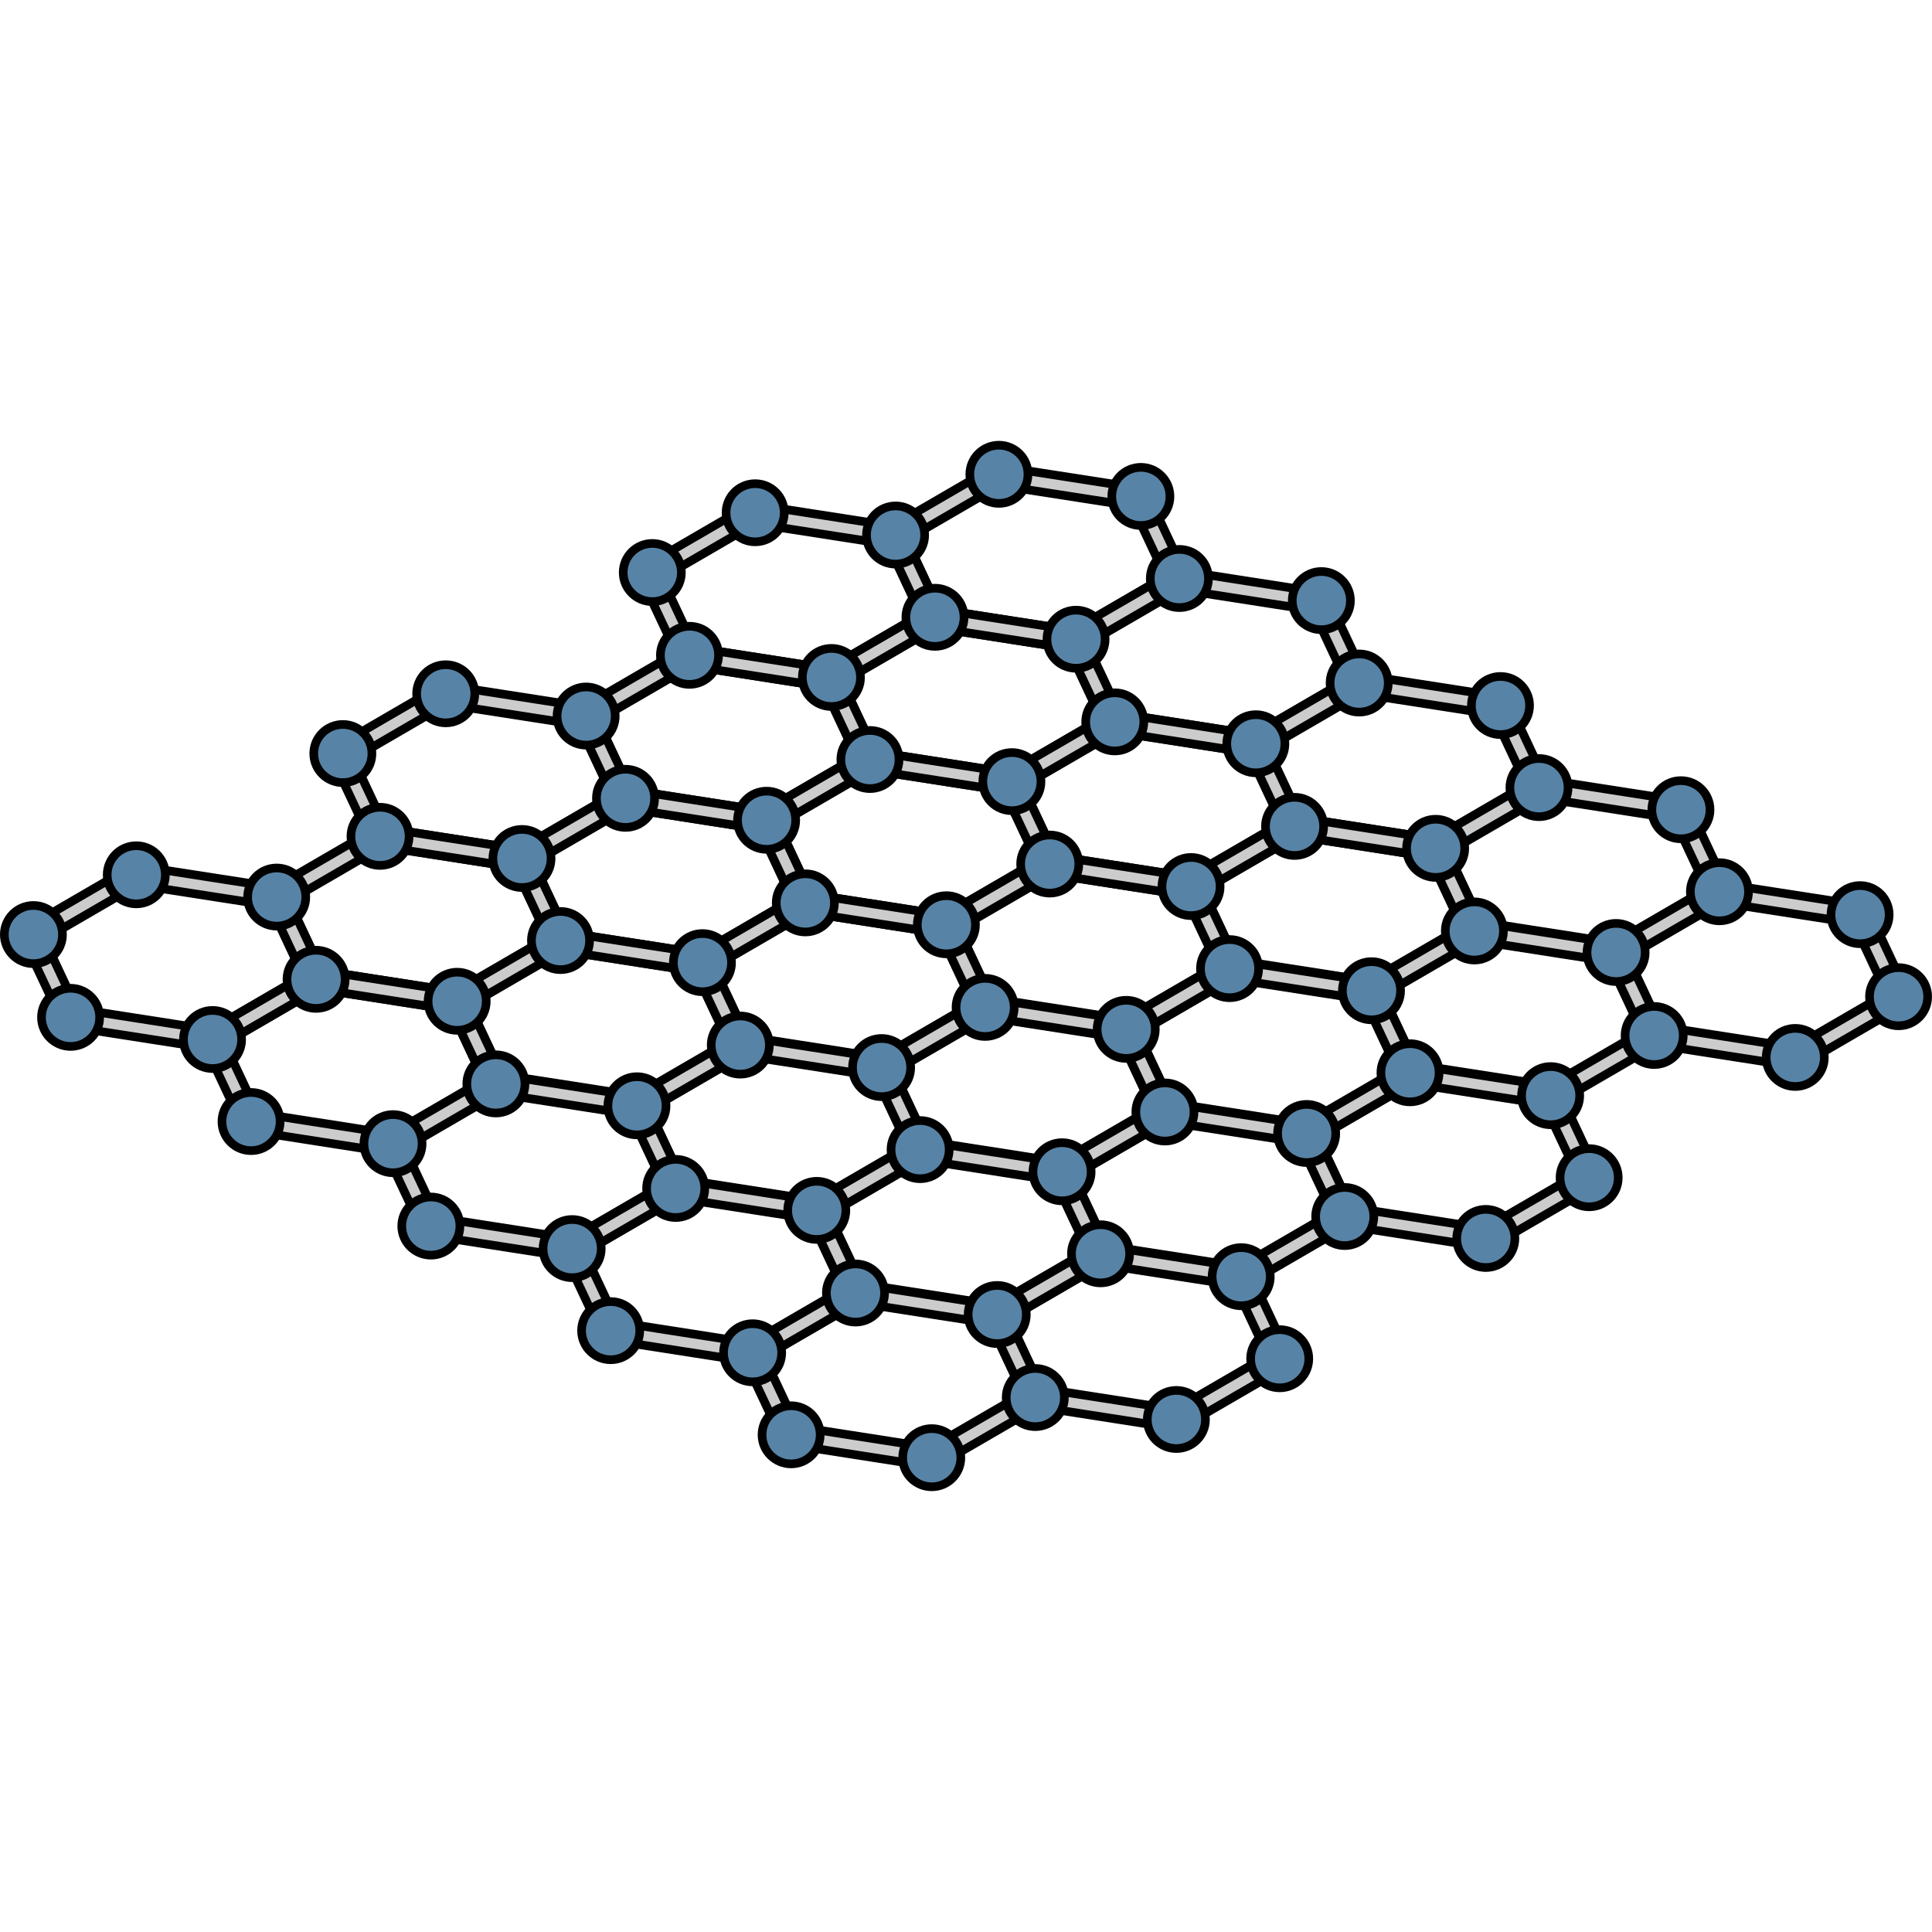<?xml version="1.0" encoding="utf-8"?>
<!-- Created by: Science Figures, www.sciencefigures.org, Generator: Science Figures Editor -->
<!DOCTYPE svg PUBLIC "-//W3C//DTD SVG 1.1//EN" "http://www.w3.org/Graphics/SVG/1.1/DTD/svg11.dtd">
<svg version="1.1" id="Layer_1" xmlns="http://www.w3.org/2000/svg" xmlns:xlink="http://www.w3.org/1999/xlink" 
	 width="800px" height="800px" viewBox="0 0 223.54 121.51" enable-background="new 0 0 223.54 121.51" xml:space="preserve">
<g>
	<g>
		<g>
			<path fill="#CCCCCC" stroke="#000000" stroke-linecap="round" stroke-linejoin="round" stroke-miterlimit="10" d="M24.592,70.338
				c-0.056,0-0.112-0.006-0.167-0.014L8.001,67.766c-0.356-0.055-0.661-0.285-0.812-0.611l-4.457-9.494
				c-0.238-0.508-0.049-1.114,0.437-1.396l11.978-6.959c0.215-0.124,0.463-0.172,0.711-0.135l16.325,2.537
				c0.356,0.057,0.661,0.285,0.813,0.611l4.479,9.561c0.238,0.507,0.05,1.113-0.436,1.394l-11.902,6.918
				C24.97,70.288,24.782,70.338,24.592,70.338z M8.903,65.715l15.475,2.41l10.715-6.224l-3.812-8.141l-15.377-2.39L5.112,57.64
				L8.903,65.715z"/>
			<path fill="#CCCCCC" stroke="#000000" stroke-linecap="round" stroke-linejoin="round" stroke-miterlimit="10" d="M52.895,65.917
				c-0.055,0-0.111-0.006-0.165-0.014l-16.425-2.561c-0.356-0.055-0.661-0.283-0.813-0.607l-4.456-9.496
				c-0.237-0.509-0.05-1.114,0.437-1.396l11.979-6.962c0.213-0.123,0.462-0.173,0.71-0.133l16.325,2.537
				c0.356,0.055,0.661,0.284,0.814,0.61l4.478,9.561c0.238,0.51,0.05,1.114-0.436,1.396l-11.902,6.916
				C53.272,65.864,53.085,65.917,52.895,65.917z M37.207,61.293l15.476,2.411l10.714-6.226l-3.813-8.142l-15.376-2.389l-10.79,6.271
				L37.207,61.293z"/>
			<path fill="#CCCCCC" stroke="#000000" stroke-linecap="round" stroke-linejoin="round" stroke-miterlimit="10" d="M81.198,61.492
				c-0.055,0-0.111-0.005-0.166-0.014L64.61,58.921c-0.355-0.057-0.662-0.285-0.813-0.61l-4.458-9.496
				c-0.238-0.506-0.049-1.113,0.436-1.396l11.979-6.961c0.215-0.123,0.463-0.17,0.711-0.133l16.324,2.537
				c0.357,0.056,0.662,0.286,0.814,0.611l4.479,9.559c0.238,0.509,0.049,1.113-0.436,1.396l-11.902,6.916
				C81.576,61.441,81.39,61.492,81.198,61.492z M65.513,56.869l15.473,2.409L91.7,53.054l-3.813-8.14l-15.376-2.39l-10.791,6.27
				L65.513,56.869z"/>
			<path fill="#CCCCCC" stroke="#000000" stroke-linecap="round" stroke-linejoin="round" stroke-miterlimit="10" d="
				M109.502,57.067c-0.055,0-0.11-0.004-0.165-0.012l-16.425-2.558c-0.354-0.055-0.661-0.285-0.813-0.61l-4.455-9.495
				c-0.239-0.508-0.051-1.113,0.435-1.396l11.979-6.961c0.215-0.124,0.466-0.174,0.712-0.135l16.324,2.537
				c0.355,0.056,0.662,0.285,0.813,0.611l4.479,9.562c0.238,0.507,0.05,1.113-0.436,1.396l-11.904,6.915
				C109.88,57.019,109.692,57.067,109.502,57.067z M93.814,52.447l15.476,2.409l10.715-6.225l-3.814-8.142l-15.377-2.389
				l-10.79,6.27L93.814,52.447z"/>
			<path fill="#CCCCCC" stroke="#000000" stroke-linecap="round" stroke-linejoin="round" stroke-miterlimit="10" d="
				M137.806,52.645c-0.055,0-0.111-0.003-0.166-0.012l-16.422-2.56c-0.355-0.054-0.662-0.283-0.814-0.61l-4.457-9.494
				c-0.238-0.508-0.05-1.113,0.436-1.395l11.979-6.961c0.214-0.124,0.465-0.172,0.711-0.133l16.325,2.537
				c0.356,0.054,0.66,0.284,0.812,0.609l4.479,9.561c0.238,0.508,0.049,1.113-0.436,1.395l-11.902,6.916
				C138.184,52.595,137.996,52.645,137.806,52.645z M122.12,48.022l15.473,2.41l10.714-6.226l-3.813-8.14l-15.375-2.389
				l-10.791,6.269L122.12,48.022z"/>
			<path fill="#CCCCCC" stroke="#000000" stroke-linecap="round" stroke-linejoin="round" stroke-miterlimit="10" d="M166.11,48.223
				c-0.056,0-0.112-0.004-0.167-0.013l-16.422-2.559c-0.356-0.054-0.661-0.285-0.813-0.611l-4.458-9.494
				c-0.238-0.507-0.05-1.113,0.435-1.396l11.98-6.961c0.213-0.125,0.464-0.174,0.71-0.134l16.325,2.537
				c0.356,0.055,0.66,0.285,0.812,0.61l4.48,9.561c0.238,0.508,0.049,1.114-0.436,1.396l-11.903,6.917
				C166.487,48.171,166.3,48.223,166.11,48.223z M150.423,43.601l15.474,2.41l10.716-6.225l-3.814-8.142l-15.377-2.391
				l-10.789,6.271L150.423,43.601z"/>
		</g>
		<g>
			<path fill="#CCCCCC" stroke="#000000" stroke-linecap="round" stroke-linejoin="round" stroke-miterlimit="10" d="M60.319,49.438
				c-0.055,0-0.112-0.006-0.167-0.012l-16.422-2.56c-0.355-0.056-0.661-0.285-0.813-0.61l-4.458-9.494
				c-0.238-0.506-0.049-1.114,0.437-1.396l11.979-6.961c0.214-0.125,0.463-0.174,0.71-0.135l16.325,2.539
				c0.355,0.054,0.66,0.284,0.812,0.608l4.48,9.562c0.238,0.508,0.05,1.113-0.436,1.395L60.862,49.29
				C60.696,49.387,60.509,49.438,60.319,49.438z M44.633,44.815l15.474,2.41l10.715-6.225l-3.814-8.14L51.63,30.471l-10.789,6.27
				L44.633,44.815z"/>
			<path fill="#CCCCCC" stroke="#000000" stroke-linecap="round" stroke-linejoin="round" stroke-miterlimit="10" d="M88.623,45.016
				c-0.056,0-0.112-0.005-0.167-0.013l-16.422-2.559c-0.355-0.055-0.661-0.285-0.814-0.611l-4.457-9.493
				c-0.238-0.508-0.049-1.115,0.436-1.396l11.98-6.959c0.215-0.124,0.465-0.173,0.71-0.135l16.324,2.538
				c0.356,0.055,0.661,0.284,0.813,0.61l4.48,9.561c0.238,0.506,0.049,1.113-0.436,1.395l-11.904,6.916
				C89.001,44.965,88.813,45.016,88.623,45.016z M72.937,40.392l15.473,2.412l10.716-6.226l-3.814-8.14l-15.375-2.39l-10.792,6.269
				L72.937,40.392z"/>
			<path fill="#CCCCCC" stroke="#000000" stroke-linecap="round" stroke-linejoin="round" stroke-miterlimit="10" d="
				M116.927,40.592c-0.056,0-0.112-0.005-0.168-0.013l-16.422-2.56c-0.355-0.054-0.661-0.284-0.812-0.609l-4.459-9.494
				c-0.237-0.508-0.049-1.113,0.437-1.395l11.979-6.961c0.213-0.125,0.463-0.175,0.709-0.134l16.326,2.537
				c0.356,0.055,0.66,0.284,0.812,0.61l4.48,9.561c0.238,0.509,0.05,1.113-0.436,1.396l-11.904,6.915
				C117.304,40.54,117.116,40.592,116.927,40.592z M101.239,35.97l15.475,2.41l10.715-6.224l-3.814-8.142l-15.377-2.39l-10.79,6.27
				L101.239,35.97z"/>
			<path fill="#CCCCCC" stroke="#000000" stroke-linecap="round" stroke-linejoin="round" stroke-miterlimit="10" d="M145.229,36.17
				c-0.055,0-0.111-0.005-0.166-0.013l-16.422-2.56c-0.355-0.055-0.662-0.284-0.813-0.61l-4.458-9.495
				c-0.238-0.507-0.049-1.113,0.436-1.395l11.98-6.962c0.214-0.124,0.465-0.17,0.71-0.134l16.325,2.538
				c0.356,0.055,0.661,0.286,0.814,0.611l4.478,9.559c0.238,0.51,0.05,1.114-0.435,1.396l-11.904,6.916
				C145.608,36.119,145.42,36.17,145.229,36.17z M129.543,31.547l15.474,2.409l10.715-6.225l-3.812-8.139l-15.376-2.391
				l-10.792,6.27L129.543,31.547z"/>
		</g>
		<g>
			<path fill="#CCCCCC" stroke="#000000" stroke-linecap="round" stroke-linejoin="round" stroke-miterlimit="10" d="M45.472,82.391
				c-0.055,0-0.111-0.004-0.167-0.014l-16.423-2.559c-0.357-0.055-0.662-0.283-0.814-0.609l-4.455-9.494
				c-0.238-0.508-0.05-1.113,0.436-1.396l11.979-6.961c0.214-0.123,0.465-0.173,0.711-0.134l16.324,2.539
				c0.356,0.055,0.661,0.283,0.812,0.611l4.479,9.559c0.239,0.51,0.049,1.113-0.436,1.395l-11.902,6.918
				C45.849,82.34,45.662,82.391,45.472,82.391z M29.784,77.77l15.475,2.408l10.714-6.225l-3.813-8.141L36.782,63.42l-10.79,6.273
				L29.784,77.77z"/>
			<path fill="#CCCCCC" stroke="#000000" stroke-linecap="round" stroke-linejoin="round" stroke-miterlimit="10" d="M73.774,77.967
				c-0.055,0-0.11-0.004-0.166-0.012l-16.424-2.561c-0.355-0.055-0.661-0.283-0.812-0.609l-4.456-9.494
				c-0.239-0.506-0.05-1.113,0.435-1.395l11.979-6.962c0.215-0.123,0.466-0.172,0.711-0.133l16.325,2.537
				c0.356,0.055,0.661,0.284,0.813,0.609l4.479,9.56c0.238,0.51,0.049,1.113-0.436,1.395l-11.902,6.918
				C74.153,77.917,73.965,77.967,73.774,77.967z M58.087,73.346l15.476,2.408l10.714-6.225l-3.814-8.14l-15.375-2.391l-10.791,6.273
				L58.087,73.346z"/>
			<path fill="#CCCCCC" stroke="#000000" stroke-linecap="round" stroke-linejoin="round" stroke-miterlimit="10" d="
				M102.079,73.545c-0.055,0-0.112-0.004-0.167-0.014l-16.423-2.559c-0.357-0.055-0.662-0.285-0.814-0.609l-4.456-9.496
				c-0.238-0.507-0.05-1.115,0.437-1.396l11.979-6.961c0.214-0.124,0.465-0.173,0.71-0.134l16.325,2.539
				c0.355,0.056,0.66,0.284,0.812,0.61l4.479,9.56c0.238,0.508,0.05,1.113-0.436,1.395l-11.903,6.918
				C102.456,73.495,102.269,73.545,102.079,73.545z M86.392,68.922l15.475,2.412l10.714-6.227l-3.813-8.14L93.39,54.576
				l-10.789,6.271L86.392,68.922z"/>
			<path fill="#CCCCCC" stroke="#000000" stroke-linecap="round" stroke-linejoin="round" stroke-miterlimit="10" d="
				M130.383,69.122c-0.056,0-0.112-0.004-0.167-0.014l-16.424-2.557c-0.355-0.057-0.661-0.287-0.813-0.611l-4.456-9.494
				c-0.238-0.507-0.049-1.114,0.436-1.396l11.979-6.961c0.215-0.124,0.465-0.172,0.711-0.135l16.325,2.538
				c0.356,0.056,0.661,0.284,0.813,0.61l4.479,9.561c0.238,0.509,0.05,1.113-0.436,1.396l-11.902,6.915
				C130.761,69.071,130.573,69.122,130.383,69.122z M114.694,64.499l15.475,2.41l10.715-6.224l-3.813-8.141l-15.376-2.39
				l-10.791,6.271L114.694,64.499z"/>
			<path fill="#CCCCCC" stroke="#000000" stroke-linecap="round" stroke-linejoin="round" stroke-miterlimit="10" d="
				M158.687,64.698c-0.056,0-0.112-0.004-0.168-0.012l-16.423-2.559c-0.356-0.056-0.661-0.284-0.813-0.61l-4.457-9.494
				c-0.237-0.509-0.049-1.114,0.437-1.396l11.979-6.961c0.214-0.125,0.464-0.174,0.71-0.135l16.326,2.539
				c0.356,0.055,0.66,0.285,0.812,0.61l4.479,9.56c0.238,0.509,0.049,1.114-0.437,1.396l-11.902,6.916
				C159.063,64.649,158.876,64.698,158.687,64.698z M142.998,60.075l15.476,2.412l10.713-6.226l-3.812-8.139l-15.377-2.392
				l-10.79,6.271L142.998,60.075z"/>
			<path fill="#CCCCCC" stroke="#000000" stroke-linecap="round" stroke-linejoin="round" stroke-miterlimit="10" d="
				M186.989,60.275c-0.055,0-0.111-0.005-0.166-0.013l-16.423-2.56c-0.354-0.055-0.661-0.284-0.813-0.61l-4.457-9.492
				c-0.238-0.509-0.049-1.115,0.436-1.396l11.979-6.961c0.215-0.125,0.464-0.173,0.711-0.135l16.324,2.539
				c0.357,0.054,0.662,0.284,0.814,0.609l4.479,9.559c0.238,0.51,0.049,1.115-0.436,1.396l-11.902,6.916
				C187.368,60.225,187.18,60.275,186.989,60.275z M171.303,55.651l15.474,2.412l10.715-6.228l-3.814-8.138l-15.375-2.391
				l-10.791,6.269L171.303,55.651z"/>
		</g>
		<g>
			<path fill="#CCCCCC" stroke="#000000" stroke-linecap="round" stroke-linejoin="round" stroke-miterlimit="10" d="M66.274,94.489
				c-0.055,0-0.11-0.004-0.166-0.014l-16.424-2.559c-0.355-0.055-0.661-0.285-0.812-0.611l-4.457-9.492
				c-0.238-0.508-0.049-1.113,0.436-1.396l11.979-6.961c0.215-0.123,0.465-0.172,0.711-0.135l16.325,2.539
				c0.356,0.055,0.661,0.283,0.813,0.609l4.479,9.561c0.238,0.508,0.049,1.113-0.436,1.395l-11.902,6.918
				C66.652,94.438,66.466,94.489,66.274,94.489z M50.587,89.866l15.476,2.412l10.714-6.227l-3.812-8.141l-15.377-2.389
				l-10.791,6.271L50.587,89.866z"/>
			<path fill="#CCCCCC" stroke="#000000" stroke-linecap="round" stroke-linejoin="round" stroke-miterlimit="10" d="M94.578,90.067
				c-0.055,0-0.111-0.004-0.165-0.014l-16.424-2.561c-0.357-0.055-0.662-0.283-0.813-0.607l-4.457-9.496
				c-0.237-0.508-0.05-1.113,0.437-1.396l11.978-6.961c0.214-0.123,0.465-0.172,0.711-0.135l16.325,2.541
				c0.356,0.055,0.661,0.283,0.813,0.609l4.479,9.561c0.238,0.508,0.05,1.113-0.435,1.395l-11.903,6.916
				C94.956,90.014,94.769,90.067,94.578,90.067z M78.891,85.444l15.476,2.41l10.713-6.225l-3.812-8.141l-15.376-2.391l-10.79,6.271
				L78.891,85.444z"/>
			<path fill="#CCCCCC" stroke="#000000" stroke-linecap="round" stroke-linejoin="round" stroke-miterlimit="10" d="
				M122.882,85.641c-0.055,0-0.111-0.004-0.166-0.012l-16.422-2.559c-0.355-0.057-0.662-0.285-0.813-0.609l-4.458-9.496
				c-0.238-0.506-0.049-1.113,0.436-1.395l11.979-6.961c0.215-0.125,0.465-0.174,0.711-0.135l16.324,2.537
				c0.357,0.057,0.662,0.287,0.814,0.611l4.479,9.559c0.238,0.512,0.05,1.115-0.436,1.396l-11.902,6.916
				C123.26,85.592,123.073,85.641,122.882,85.641z M107.196,81.02l15.473,2.41l10.715-6.227l-3.814-8.139l-15.375-2.391
				l-10.791,6.27L107.196,81.02z"/>
			<path fill="#CCCCCC" stroke="#000000" stroke-linecap="round" stroke-linejoin="round" stroke-miterlimit="10" d="
				M151.186,81.219c-0.055,0-0.11-0.006-0.166-0.014l-16.424-2.557c-0.354-0.057-0.661-0.285-0.813-0.611l-4.455-9.494
				c-0.24-0.508-0.05-1.113,0.434-1.396l11.979-6.961c0.215-0.122,0.464-0.171,0.712-0.134l16.324,2.539
				c0.356,0.053,0.661,0.285,0.813,0.609l4.479,9.561c0.238,0.508,0.05,1.115-0.436,1.396l-11.904,6.916
				C151.563,81.168,151.376,81.219,151.186,81.219z M135.498,76.596l15.476,2.412l10.715-6.227l-3.814-8.141l-15.377-2.391
				l-10.79,6.271L135.498,76.596z"/>
			<path fill="#CCCCCC" stroke="#000000" stroke-linecap="round" stroke-linejoin="round" stroke-miterlimit="10" d="
				M179.489,76.797c-0.055,0-0.111-0.006-0.166-0.016l-16.422-2.559c-0.355-0.053-0.662-0.283-0.814-0.609l-4.457-9.494
				c-0.238-0.508-0.05-1.113,0.436-1.395l11.979-6.961c0.215-0.124,0.464-0.174,0.711-0.134l16.325,2.537
				c0.356,0.055,0.661,0.286,0.813,0.611l4.479,9.558c0.238,0.51,0.049,1.115-0.436,1.396l-11.902,6.916
				C179.867,76.745,179.68,76.797,179.489,76.797z M163.804,72.172l15.473,2.41l10.715-6.225l-3.814-8.14l-15.375-2.389
				l-10.791,6.269L163.804,72.172z"/>
			<path fill="#CCCCCC" stroke="#000000" stroke-linecap="round" stroke-linejoin="round" stroke-miterlimit="10" d="
				M207.794,72.374c-0.057,0-0.112-0.004-0.166-0.014l-16.423-2.559c-0.356-0.055-0.661-0.283-0.813-0.611l-4.458-9.494
				c-0.238-0.507-0.05-1.113,0.436-1.395l11.979-6.963c0.213-0.123,0.463-0.171,0.71-0.133l16.325,2.538
				c0.356,0.056,0.66,0.286,0.812,0.612l4.48,9.558c0.238,0.508,0.049,1.115-0.436,1.396l-11.903,6.916
				C208.171,72.323,207.983,72.374,207.794,72.374z M192.106,67.75l15.474,2.41l10.716-6.225l-3.814-8.141l-15.376-2.39
				l-10.791,6.269L192.106,67.75z"/>
		</g>
		<g>
			<path fill="#CCCCCC" stroke="#000000" stroke-linecap="round" stroke-linejoin="round" stroke-miterlimit="10" d="
				M87.079,106.586c-0.055,0-0.111-0.004-0.166-0.012l-16.424-2.559c-0.355-0.057-0.662-0.285-0.814-0.609l-4.455-9.498
				c-0.239-0.506-0.051-1.113,0.436-1.395l11.979-6.963c0.213-0.123,0.463-0.17,0.71-0.133l16.325,2.537
				c0.357,0.055,0.66,0.285,0.813,0.611l4.479,9.561c0.239,0.508,0.049,1.115-0.436,1.396l-11.903,6.916
				C87.456,106.536,87.27,106.586,87.079,106.586z M71.392,101.963l15.475,2.412l10.715-6.227l-3.814-8.141l-15.376-2.391
				l-10.79,6.271L71.392,101.963z"/>
			<path fill="#CCCCCC" stroke="#000000" stroke-linecap="round" stroke-linejoin="round" stroke-miterlimit="10" d="
				M115.383,102.163c-0.056,0-0.112-0.006-0.167-0.014l-16.422-2.557c-0.355-0.057-0.662-0.287-0.812-0.611l-4.459-9.494
				c-0.238-0.508-0.049-1.113,0.436-1.396l11.979-6.959c0.215-0.123,0.465-0.174,0.711-0.135l16.324,2.537
				c0.357,0.057,0.662,0.285,0.814,0.611l4.479,9.559c0.238,0.51,0.049,1.115-0.436,1.396l-11.902,6.916
				C115.761,102.112,115.573,102.163,115.383,102.163z M99.696,97.542l15.473,2.408l10.715-6.225l-3.814-8.139l-15.375-2.391
				l-10.791,6.27L99.696,97.542z"/>
			<path fill="#CCCCCC" stroke="#000000" stroke-linecap="round" stroke-linejoin="round" stroke-miterlimit="10" d="
				M143.686,97.739c-0.055,0-0.11-0.004-0.166-0.012l-16.422-2.559c-0.356-0.055-0.661-0.283-0.813-0.611l-4.457-9.494
				c-0.239-0.506-0.05-1.113,0.436-1.395l11.979-6.961c0.214-0.125,0.463-0.172,0.711-0.135l16.324,2.539
				c0.355,0.053,0.661,0.285,0.812,0.609l4.48,9.561c0.238,0.508,0.05,1.115-0.436,1.396l-11.904,6.916
				C144.063,97.69,143.876,97.739,143.686,97.739z M128,93.118l15.474,2.41l10.715-6.227l-3.814-8.141l-15.377-2.389l-10.79,6.27
				L128,93.118z"/>
			<path fill="#CCCCCC" stroke="#000000" stroke-linecap="round" stroke-linejoin="round" stroke-miterlimit="10" d="
				M171.989,93.317c-0.055,0-0.111-0.004-0.166-0.014l-16.422-2.559c-0.355-0.053-0.662-0.283-0.814-0.611l-4.457-9.494
				c-0.238-0.506-0.05-1.113,0.436-1.395l11.98-6.959c0.215-0.125,0.465-0.174,0.711-0.135l16.324,2.537
				c0.356,0.055,0.662,0.285,0.814,0.611l4.478,9.559c0.239,0.508,0.05,1.113-0.435,1.396l-11.904,6.916
				C172.368,93.266,172.181,93.317,171.989,93.317z M156.304,88.694l15.473,2.41l10.716-6.225l-3.813-8.141l-15.376-2.389
				l-10.792,6.268L156.304,88.694z"/>
		</g>
		<g>
			<path fill="#CCCCCC" stroke="#000000" stroke-linecap="round" stroke-linejoin="round" stroke-miterlimit="10" d="
				M107.883,118.683c-0.056,0-0.112-0.004-0.167-0.012l-16.422-2.558c-0.355-0.057-0.662-0.286-0.813-0.612l-4.458-9.495
				c-0.238-0.506-0.049-1.113,0.436-1.395l11.98-6.961c0.215-0.123,0.465-0.172,0.711-0.133l16.324,2.537
				c0.357,0.055,0.662,0.285,0.814,0.611l4.479,9.559c0.238,0.509,0.049,1.114-0.436,1.396l-11.904,6.916
				C108.261,118.634,108.073,118.683,107.883,118.683z M92.196,114.062l15.474,2.41l10.716-6.226l-3.813-8.141l-15.377-2.389
				l-10.792,6.268L92.196,114.062z"/>
			<path fill="#CCCCCC" stroke="#000000" stroke-linecap="round" stroke-linejoin="round" stroke-miterlimit="10" d="
				M136.186,114.261c-0.054,0-0.11-0.004-0.165-0.013l-16.423-2.559c-0.356-0.054-0.661-0.284-0.813-0.61l-4.457-9.495
				c-0.237-0.508-0.049-1.113,0.437-1.395l11.977-6.961c0.216-0.125,0.464-0.174,0.711-0.135l16.325,2.537
				c0.355,0.055,0.662,0.285,0.813,0.611l4.479,9.561c0.238,0.506,0.051,1.113-0.435,1.396l-11.904,6.915
				C136.564,114.211,136.376,114.261,136.186,114.261z M120.5,109.639l15.474,2.41l10.715-6.227l-3.814-8.141l-15.376-2.389
				l-10.788,6.27L120.5,109.639z"/>
		</g>
		<g>
			<path fill="#CCCCCC" stroke="#000000" stroke-linecap="round" stroke-linejoin="round" stroke-miterlimit="10" d="M96.046,28.54
				c-0.055,0-0.111-0.004-0.166-0.014l-16.422-2.559c-0.357-0.054-0.662-0.285-0.814-0.61l-4.455-9.494
				c-0.238-0.508-0.05-1.113,0.435-1.395l11.979-6.962c0.214-0.124,0.463-0.172,0.711-0.135l16.324,2.537
				c0.357,0.056,0.662,0.285,0.813,0.611l4.479,9.561c0.238,0.509,0.049,1.113-0.438,1.396l-11.902,6.917
				C96.424,28.489,96.236,28.54,96.046,28.54z M80.36,23.918l15.473,2.41l10.716-6.226l-3.813-8.141L87.359,9.573l-10.79,6.27
				L80.36,23.918z"/>
			<path fill="#CCCCCC" stroke="#000000" stroke-linecap="round" stroke-linejoin="round" stroke-miterlimit="10" d="
				M124.351,24.116c-0.056,0-0.112-0.004-0.166-0.013l-16.424-2.56c-0.356-0.055-0.66-0.284-0.812-0.609l-4.457-9.494
				c-0.238-0.509-0.049-1.115,0.436-1.396l11.979-6.961c0.214-0.124,0.464-0.172,0.71-0.134l16.325,2.538
				c0.356,0.056,0.661,0.284,0.813,0.609l4.479,9.561c0.238,0.509,0.049,1.113-0.436,1.396l-11.903,6.916
				C124.728,24.065,124.54,24.116,124.351,24.116z M108.663,19.493l15.474,2.411l10.716-6.226l-3.814-8.14l-15.375-2.391
				l-10.791,6.271L108.663,19.493z"/>
		</g>
	</g>
	<g>
		<g>
			<path fill="#5784A6" stroke="#000000" stroke-linecap="round" stroke-linejoin="round" stroke-miterlimit="10" d="
				M139.476,113.222c0,1.856-1.504,3.364-3.365,3.364c-1.858,0-3.364-1.508-3.364-3.364c0-1.859,1.506-3.362,3.364-3.362
				C137.972,109.86,139.476,111.363,139.476,113.222z"/>
			
				<circle fill="#5784A6" stroke="#000000" stroke-linecap="round" stroke-linejoin="round" stroke-miterlimit="10" cx="119.786" cy="110.685" r="3.365"/>
			
				<circle fill="#5784A6" stroke="#000000" stroke-linecap="round" stroke-linejoin="round" stroke-miterlimit="10" cx="107.808" cy="117.646" r="3.365"/>
		</g>
		<g>
			
				<circle fill="#5784A6" stroke="#000000" stroke-linecap="round" stroke-linejoin="round" stroke-miterlimit="10" cx="148.067" cy="106.196" r="3.365"/>
			
				<circle fill="#5784A6" stroke="#000000" stroke-linecap="round" stroke-linejoin="round" stroke-miterlimit="10" cx="171.915" cy="92.278" r="3.365"/>
			<path fill="#5784A6" stroke="#000000" stroke-linecap="round" stroke-linejoin="round" stroke-miterlimit="10" d="
				M158.955,89.741c0,1.857-1.505,3.363-3.365,3.363c-1.859,0-3.365-1.506-3.365-3.363c0-1.861,1.506-3.363,3.365-3.363
				C157.45,86.377,158.955,87.879,158.955,89.741z"/>
			
				<circle fill="#5784A6" stroke="#000000" stroke-linecap="round" stroke-linejoin="round" stroke-miterlimit="10" cx="143.611" cy="96.702" r="3.365"/>
		</g>
		<g>
			
				<circle fill="#5784A6" stroke="#000000" stroke-linecap="round" stroke-linejoin="round" stroke-miterlimit="10" cx="183.871" cy="85.25" r="3.366"/>
			<path fill="#5784A6" stroke="#000000" stroke-linecap="round" stroke-linejoin="round" stroke-miterlimit="10" d="
				M211.083,71.334c0,1.855-1.506,3.361-3.364,3.361c-1.86,0-3.365-1.506-3.365-3.361c0-1.861,1.505-3.363,3.365-3.363
				C209.577,67.971,211.083,69.473,211.083,71.334z"/>
			<path fill="#5784A6" stroke="#000000" stroke-linecap="round" stroke-linejoin="round" stroke-miterlimit="10" d="
				M194.759,68.795c0,1.857-1.506,3.363-3.365,3.363s-3.365-1.506-3.365-3.363c0-1.861,1.506-3.361,3.365-3.361
				S194.759,66.934,194.759,68.795z"/>
			
				<circle fill="#5784A6" stroke="#000000" stroke-linecap="round" stroke-linejoin="round" stroke-miterlimit="10" cx="179.415" cy="75.756" r="3.365"/>
		</g>
		<g>
			
				<circle fill="#5784A6" stroke="#000000" stroke-linecap="round" stroke-linejoin="round" stroke-miterlimit="10" cx="219.675" cy="64.307" r="3.365"/>
			<path fill="#5784A6" stroke="#000000" stroke-linecap="round" stroke-linejoin="round" stroke-miterlimit="10" d="
				M218.583,54.812c0,1.856-1.506,3.363-3.365,3.363s-3.364-1.507-3.364-3.363c0-1.86,1.505-3.362,3.364-3.362
				S218.583,52.952,218.583,54.812z"/>
		</g>
		<g>
			<path fill="#5784A6" stroke="#000000" stroke-linecap="round" stroke-linejoin="round" stroke-miterlimit="10" d="
				M90.446,105.506c0,1.857-1.507,3.364-3.365,3.364c-1.86,0-3.365-1.507-3.365-3.364c0-1.861,1.505-3.363,3.365-3.363
				C88.939,102.143,90.446,103.645,90.446,105.506z"/>
			
				<circle fill="#5784A6" stroke="#000000" stroke-linecap="round" stroke-linejoin="round" stroke-miterlimit="10" cx="70.657" cy="102.946" r="3.365"/>
			
				<circle fill="#5784A6" stroke="#000000" stroke-linecap="round" stroke-linejoin="round" stroke-miterlimit="10" cx="98.983" cy="98.59" r="3.365"/>
			<path fill="#5784A6" stroke="#000000" stroke-linecap="round" stroke-linejoin="round" stroke-miterlimit="10" d="M97.868,89.028
				c0,1.857-1.504,3.365-3.365,3.365c-1.859,0-3.364-1.508-3.364-3.365c0-1.859,1.505-3.361,3.364-3.361
				C96.364,85.667,97.868,87.168,97.868,89.028z"/>
			
				<circle fill="#5784A6" stroke="#000000" stroke-linecap="round" stroke-linejoin="round" stroke-miterlimit="10" cx="78.179" cy="86.491" r="3.365"/>
			
				<circle fill="#5784A6" stroke="#000000" stroke-linecap="round" stroke-linejoin="round" stroke-miterlimit="10" cx="66.2" cy="93.452" r="3.365"/>
		</g>
		<g>
			
				<circle fill="#5784A6" stroke="#000000" stroke-linecap="round" stroke-linejoin="round" stroke-miterlimit="10" cx="122.884" cy="84.561" r="3.365"/>
			
				<circle fill="#5784A6" stroke="#000000" stroke-linecap="round" stroke-linejoin="round" stroke-miterlimit="10" cx="106.46" cy="82" r="3.365"/>
			
				<circle fill="#5784A6" stroke="#000000" stroke-linecap="round" stroke-linejoin="round" stroke-miterlimit="10" cx="134.786" cy="77.645" r="3.365"/>
			<path fill="#5784A6" stroke="#000000" stroke-linecap="round" stroke-linejoin="round" stroke-miterlimit="10" d="
				M133.673,68.084c0,1.855-1.506,3.363-3.365,3.363s-3.365-1.508-3.365-3.363c0-1.861,1.506-3.363,3.365-3.363
				S133.673,66.223,133.673,68.084z"/>
			<path fill="#5784A6" stroke="#000000" stroke-linecap="round" stroke-linejoin="round" stroke-miterlimit="10" d="
				M117.347,65.547c0,1.855-1.504,3.361-3.365,3.361c-1.858,0-3.364-1.506-3.364-3.361c0-1.861,1.506-3.364,3.364-3.364
				C115.843,62.184,117.347,63.686,117.347,65.547z"/>
			
				<circle fill="#5784A6" stroke="#000000" stroke-linecap="round" stroke-linejoin="round" stroke-miterlimit="10" cx="102.004" cy="72.506" r="3.365"/>
		</g>
		<g>
			
				<circle fill="#5784A6" stroke="#000000" stroke-linecap="round" stroke-linejoin="round" stroke-miterlimit="10" cx="158.687" cy="63.616" r="3.365"/>
			
				<circle fill="#5784A6" stroke="#000000" stroke-linecap="round" stroke-linejoin="round" stroke-miterlimit="10" cx="142.264" cy="61.057" r="3.365"/>
			
				<circle fill="#5784A6" stroke="#000000" stroke-linecap="round" stroke-linejoin="round" stroke-miterlimit="10" cx="170.59" cy="56.7" r="3.365"/>
			
				<circle fill="#5784A6" stroke="#000000" stroke-linecap="round" stroke-linejoin="round" stroke-miterlimit="10" cx="166.11" cy="47.139" r="3.365"/>
			
				<circle fill="#5784A6" stroke="#000000" stroke-linecap="round" stroke-linejoin="round" stroke-miterlimit="10" cx="149.786" cy="44.601" r="3.365"/>
			
				<circle fill="#5784A6" stroke="#000000" stroke-linecap="round" stroke-linejoin="round" stroke-miterlimit="10" cx="137.808" cy="51.562" r="3.365"/>
		</g>
		<g>
			
				<circle fill="#5784A6" stroke="#000000" stroke-linecap="round" stroke-linejoin="round" stroke-miterlimit="10" cx="194.491" cy="42.672" r="3.365"/>
			
				<circle fill="#5784A6" stroke="#000000" stroke-linecap="round" stroke-linejoin="round" stroke-miterlimit="10" cx="178.067" cy="40.112" r="3.365"/>
			<path fill="#5784A6" stroke="#000000" stroke-linecap="round" stroke-linejoin="round" stroke-miterlimit="10" d="
				M176.976,30.618c0,1.855-1.505,3.363-3.365,3.363c-1.859,0-3.364-1.508-3.364-3.363c0-1.86,1.505-3.363,3.364-3.363
				C175.471,27.255,176.976,28.758,176.976,30.618z"/>
		</g>
		<g>
			
				<circle fill="#5784A6" stroke="#000000" stroke-linecap="round" stroke-linejoin="round" stroke-miterlimit="10" cx="45.473" cy="81.311" r="3.365"/>
			
				<circle fill="#5784A6" stroke="#000000" stroke-linecap="round" stroke-linejoin="round" stroke-miterlimit="10" cx="29.048" cy="78.752" r="3.365"/>
			
				<circle fill="#5784A6" stroke="#000000" stroke-linecap="round" stroke-linejoin="round" stroke-miterlimit="10" cx="57.376" cy="74.397" r="3.365"/>
			<path fill="#5784A6" stroke="#000000" stroke-linecap="round" stroke-linejoin="round" stroke-miterlimit="10" d="M56.261,64.834
				c0,1.857-1.505,3.363-3.365,3.363c-1.858,0-3.364-1.506-3.364-3.363c0-1.861,1.506-3.362,3.364-3.362
				C54.756,61.473,56.261,62.973,56.261,64.834z"/>
			
				<circle fill="#5784A6" stroke="#000000" stroke-linecap="round" stroke-linejoin="round" stroke-miterlimit="10" cx="36.571" cy="62.295" r="3.365"/>
			<path fill="#5784A6" stroke="#000000" stroke-linecap="round" stroke-linejoin="round" stroke-miterlimit="10" d="M27.958,69.258
				c0,1.855-1.506,3.361-3.365,3.361s-3.365-1.506-3.365-3.361c0-1.861,1.506-3.363,3.365-3.363S27.958,67.397,27.958,69.258z"/>
		</g>
		<g>
			
				<circle fill="#5784A6" stroke="#000000" stroke-linecap="round" stroke-linejoin="round" stroke-miterlimit="10" cx="81.276" cy="60.366" r="3.365"/>
			
				<circle fill="#5784A6" stroke="#000000" stroke-linecap="round" stroke-linejoin="round" stroke-miterlimit="10" cx="64.853" cy="57.808" r="3.365"/>
			
				<circle fill="#5784A6" stroke="#000000" stroke-linecap="round" stroke-linejoin="round" stroke-miterlimit="10" cx="93.179" cy="53.451" r="3.365"/>
			
				<circle fill="#5784A6" stroke="#000000" stroke-linecap="round" stroke-linejoin="round" stroke-miterlimit="10" cx="88.7" cy="43.889" r="3.365"/>
			
				<circle fill="#5784A6" stroke="#000000" stroke-linecap="round" stroke-linejoin="round" stroke-miterlimit="10" cx="72.375" cy="41.352" r="3.365"/>
			<path fill="#5784A6" stroke="#000000" stroke-linecap="round" stroke-linejoin="round" stroke-miterlimit="10" d="M63.762,48.313
				c0,1.857-1.506,3.363-3.365,3.363c-1.86,0-3.365-1.506-3.365-3.363c0-1.86,1.505-3.362,3.365-3.362
				C62.256,44.951,63.762,46.453,63.762,48.313z"/>
		</g>
		<g>
			<path fill="#5784A6" stroke="#000000" stroke-linecap="round" stroke-linejoin="round" stroke-miterlimit="10" d="
				M120.445,39.422c0,1.856-1.507,3.362-3.365,3.362c-1.86,0-3.365-1.506-3.365-3.362c0-1.86,1.505-3.363,3.365-3.363
				C118.938,36.059,120.445,37.562,120.445,39.422z"/>
			<path fill="#5784A6" stroke="#000000" stroke-linecap="round" stroke-linejoin="round" stroke-miterlimit="10" d="
				M104.021,36.864c0,1.855-1.506,3.363-3.365,3.363c-1.86,0-3.365-1.508-3.365-3.363c0-1.86,1.505-3.363,3.365-3.363
				C102.516,33.501,104.021,35.004,104.021,36.864z"/>
			<path fill="#5784A6" stroke="#000000" stroke-linecap="round" stroke-linejoin="round" stroke-miterlimit="10" d="
				M132.347,32.507c0,1.856-1.504,3.364-3.365,3.364c-1.858,0-3.364-1.508-3.364-3.364c0-1.858,1.506-3.362,3.364-3.362
				C130.843,29.145,132.347,30.648,132.347,32.507z"/>
			<path fill="#5784A6" stroke="#000000" stroke-linecap="round" stroke-linejoin="round" stroke-miterlimit="10" d="
				M127.868,22.945c0,1.856-1.506,3.362-3.365,3.362s-3.365-1.506-3.365-3.362c0-1.86,1.506-3.362,3.365-3.362
				S127.868,21.085,127.868,22.945z"/>
			
				<circle fill="#5784A6" stroke="#000000" stroke-linecap="round" stroke-linejoin="round" stroke-miterlimit="10" cx="108.179" cy="20.407" r="3.365"/>
			<path fill="#5784A6" stroke="#000000" stroke-linecap="round" stroke-linejoin="round" stroke-miterlimit="10" d="M99.565,27.368
				c0,1.857-1.506,3.363-3.365,3.363s-3.365-1.506-3.365-3.363c0-1.86,1.506-3.361,3.365-3.361S99.565,25.508,99.565,27.368z"/>
		</g>
		<g>
			
				<circle fill="#5784A6" stroke="#000000" stroke-linecap="round" stroke-linejoin="round" stroke-miterlimit="10" cx="152.884" cy="18.476" r="3.365"/>
			
				<circle fill="#5784A6" stroke="#000000" stroke-linecap="round" stroke-linejoin="round" stroke-miterlimit="10" cx="136.459" cy="15.919" r="3.366"/>
			
				<circle fill="#5784A6" stroke="#000000" stroke-linecap="round" stroke-linejoin="round" stroke-miterlimit="10" cx="132.003" cy="6.424" r="3.365"/>
		</g>
		<g>
			
				<circle fill="#5784A6" stroke="#000000" stroke-linecap="round" stroke-linejoin="round" stroke-miterlimit="10" cx="3.865" cy="57.117" r="3.365"/>
			<path fill="#5784A6" stroke="#000000" stroke-linecap="round" stroke-linejoin="round" stroke-miterlimit="10" d="M19.134,50.202
				c0,1.856-1.506,3.363-3.365,3.363c-1.86,0-3.366-1.507-3.366-3.363c0-1.86,1.506-3.362,3.366-3.362
				C17.628,46.84,19.134,48.342,19.134,50.202z"/>
		</g>
		<g>
			
				<circle fill="#5784A6" stroke="#000000" stroke-linecap="round" stroke-linejoin="round" stroke-miterlimit="10" cx="39.669" cy="36.173" r="3.365"/>
			<path fill="#5784A6" stroke="#000000" stroke-linecap="round" stroke-linejoin="round" stroke-miterlimit="10" d="M54.937,29.258
				c0,1.855-1.506,3.363-3.365,3.363s-3.365-1.508-3.365-3.363c0-1.86,1.506-3.362,3.365-3.362S54.937,27.397,54.937,29.258z"/>
		</g>
		<g>
			
				<circle fill="#5784A6" stroke="#000000" stroke-linecap="round" stroke-linejoin="round" stroke-miterlimit="10" cx="75.473" cy="15.228" r="3.365"/>
			<path fill="#5784A6" stroke="#000000" stroke-linecap="round" stroke-linejoin="round" stroke-miterlimit="10" d="M90.739,8.312
				c0,1.857-1.505,3.363-3.365,3.363c-1.858,0-3.364-1.506-3.364-3.363c0-1.86,1.506-3.362,3.364-3.362
				C89.234,4.95,90.739,6.452,90.739,8.312z"/>
		</g>
		
			<circle fill="#5784A6" stroke="#000000" stroke-linecap="round" stroke-linejoin="round" stroke-miterlimit="10" cx="8.167" cy="66.696" r="3.365"/>
		<path fill="#5784A6" stroke="#000000" stroke-linecap="round" stroke-linejoin="round" stroke-miterlimit="10" d="M35.38,52.778
			c0,1.856-1.506,3.362-3.365,3.362s-3.365-1.506-3.365-3.362c0-1.86,1.506-3.362,3.365-3.362S35.38,50.918,35.38,52.778z"/>
		
			<circle fill="#5784A6" stroke="#000000" stroke-linecap="round" stroke-linejoin="round" stroke-miterlimit="10" cx="43.971" cy="45.752" r="3.365"/>
		
			<circle fill="#5784A6" stroke="#000000" stroke-linecap="round" stroke-linejoin="round" stroke-miterlimit="10" cx="67.819" cy="31.833" r="3.365"/>
		<path fill="#5784A6" stroke="#000000" stroke-linecap="round" stroke-linejoin="round" stroke-miterlimit="10" d="M83.14,24.808
			c0,1.855-1.505,3.362-3.365,3.362c-1.859,0-3.364-1.507-3.364-3.362c0-1.86,1.505-3.363,3.364-3.363
			C81.635,21.444,83.14,22.947,83.14,24.808z"/>
		
			<circle fill="#5784A6" stroke="#000000" stroke-linecap="round" stroke-linejoin="round" stroke-miterlimit="10" cx="103.622" cy="10.889" r="3.365"/>
		
			<circle fill="#5784A6" stroke="#000000" stroke-linecap="round" stroke-linejoin="round" stroke-miterlimit="10" cx="115.578" cy="3.862" r="3.365"/>
		
			<circle fill="#5784A6" stroke="#000000" stroke-linecap="round" stroke-linejoin="round" stroke-miterlimit="10" cx="49.851" cy="90.846" r="3.365"/>
		
			<circle fill="#5784A6" stroke="#000000" stroke-linecap="round" stroke-linejoin="round" stroke-miterlimit="10" cx="73.699" cy="76.928" r="3.365"/>
		
			<circle fill="#5784A6" stroke="#000000" stroke-linecap="round" stroke-linejoin="round" stroke-miterlimit="10" cx="85.655" cy="69.903" r="3.365"/>
		
			<circle fill="#5784A6" stroke="#000000" stroke-linecap="round" stroke-linejoin="round" stroke-miterlimit="10" cx="109.501" cy="55.983" r="3.365"/>
		<path fill="#5784A6" stroke="#000000" stroke-linecap="round" stroke-linejoin="round" stroke-miterlimit="10" d="M124.823,48.958
			c0,1.855-1.506,3.362-3.365,3.362s-3.365-1.507-3.365-3.362c0-1.86,1.506-3.362,3.365-3.362S124.823,47.098,124.823,48.958z"/>
		<path fill="#5784A6" stroke="#000000" stroke-linecap="round" stroke-linejoin="round" stroke-miterlimit="10" d="M148.671,35.039
			c0,1.856-1.506,3.363-3.365,3.363s-3.365-1.507-3.365-3.363c0-1.86,1.506-3.363,3.365-3.363S148.671,33.179,148.671,35.039z"/>
		
			<circle fill="#5784A6" stroke="#000000" stroke-linecap="round" stroke-linejoin="round" stroke-miterlimit="10" cx="157.262" cy="28.012" r="3.366"/>
		<path fill="#5784A6" stroke="#000000" stroke-linecap="round" stroke-linejoin="round" stroke-miterlimit="10" d="M94.899,114.999
			c0,1.856-1.506,3.363-3.364,3.363c-1.859,0-3.365-1.507-3.365-3.363c0-1.861,1.506-3.362,3.365-3.362
			C93.394,111.636,94.899,113.137,94.899,114.999z"/>
		
			<circle fill="#5784A6" stroke="#000000" stroke-linecap="round" stroke-linejoin="round" stroke-miterlimit="10" cx="115.382" cy="101.079" r="3.365"/>
		
			<circle fill="#5784A6" stroke="#000000" stroke-linecap="round" stroke-linejoin="round" stroke-miterlimit="10" cx="127.338" cy="94.053" r="3.365"/>
		
			<circle fill="#5784A6" stroke="#000000" stroke-linecap="round" stroke-linejoin="round" stroke-miterlimit="10" cx="151.186" cy="80.133" r="3.365"/>
		
			<circle fill="#5784A6" stroke="#000000" stroke-linecap="round" stroke-linejoin="round" stroke-miterlimit="10" cx="163.142" cy="73.108" r="3.366"/>
		
			<circle fill="#5784A6" stroke="#000000" stroke-linecap="round" stroke-linejoin="round" stroke-miterlimit="10" cx="186.989" cy="59.189" r="3.365"/>
		
			<circle fill="#5784A6" stroke="#000000" stroke-linecap="round" stroke-linejoin="round" stroke-miterlimit="10" cx="198.946" cy="52.163" r="3.365"/>
	</g>
</g>
</svg>